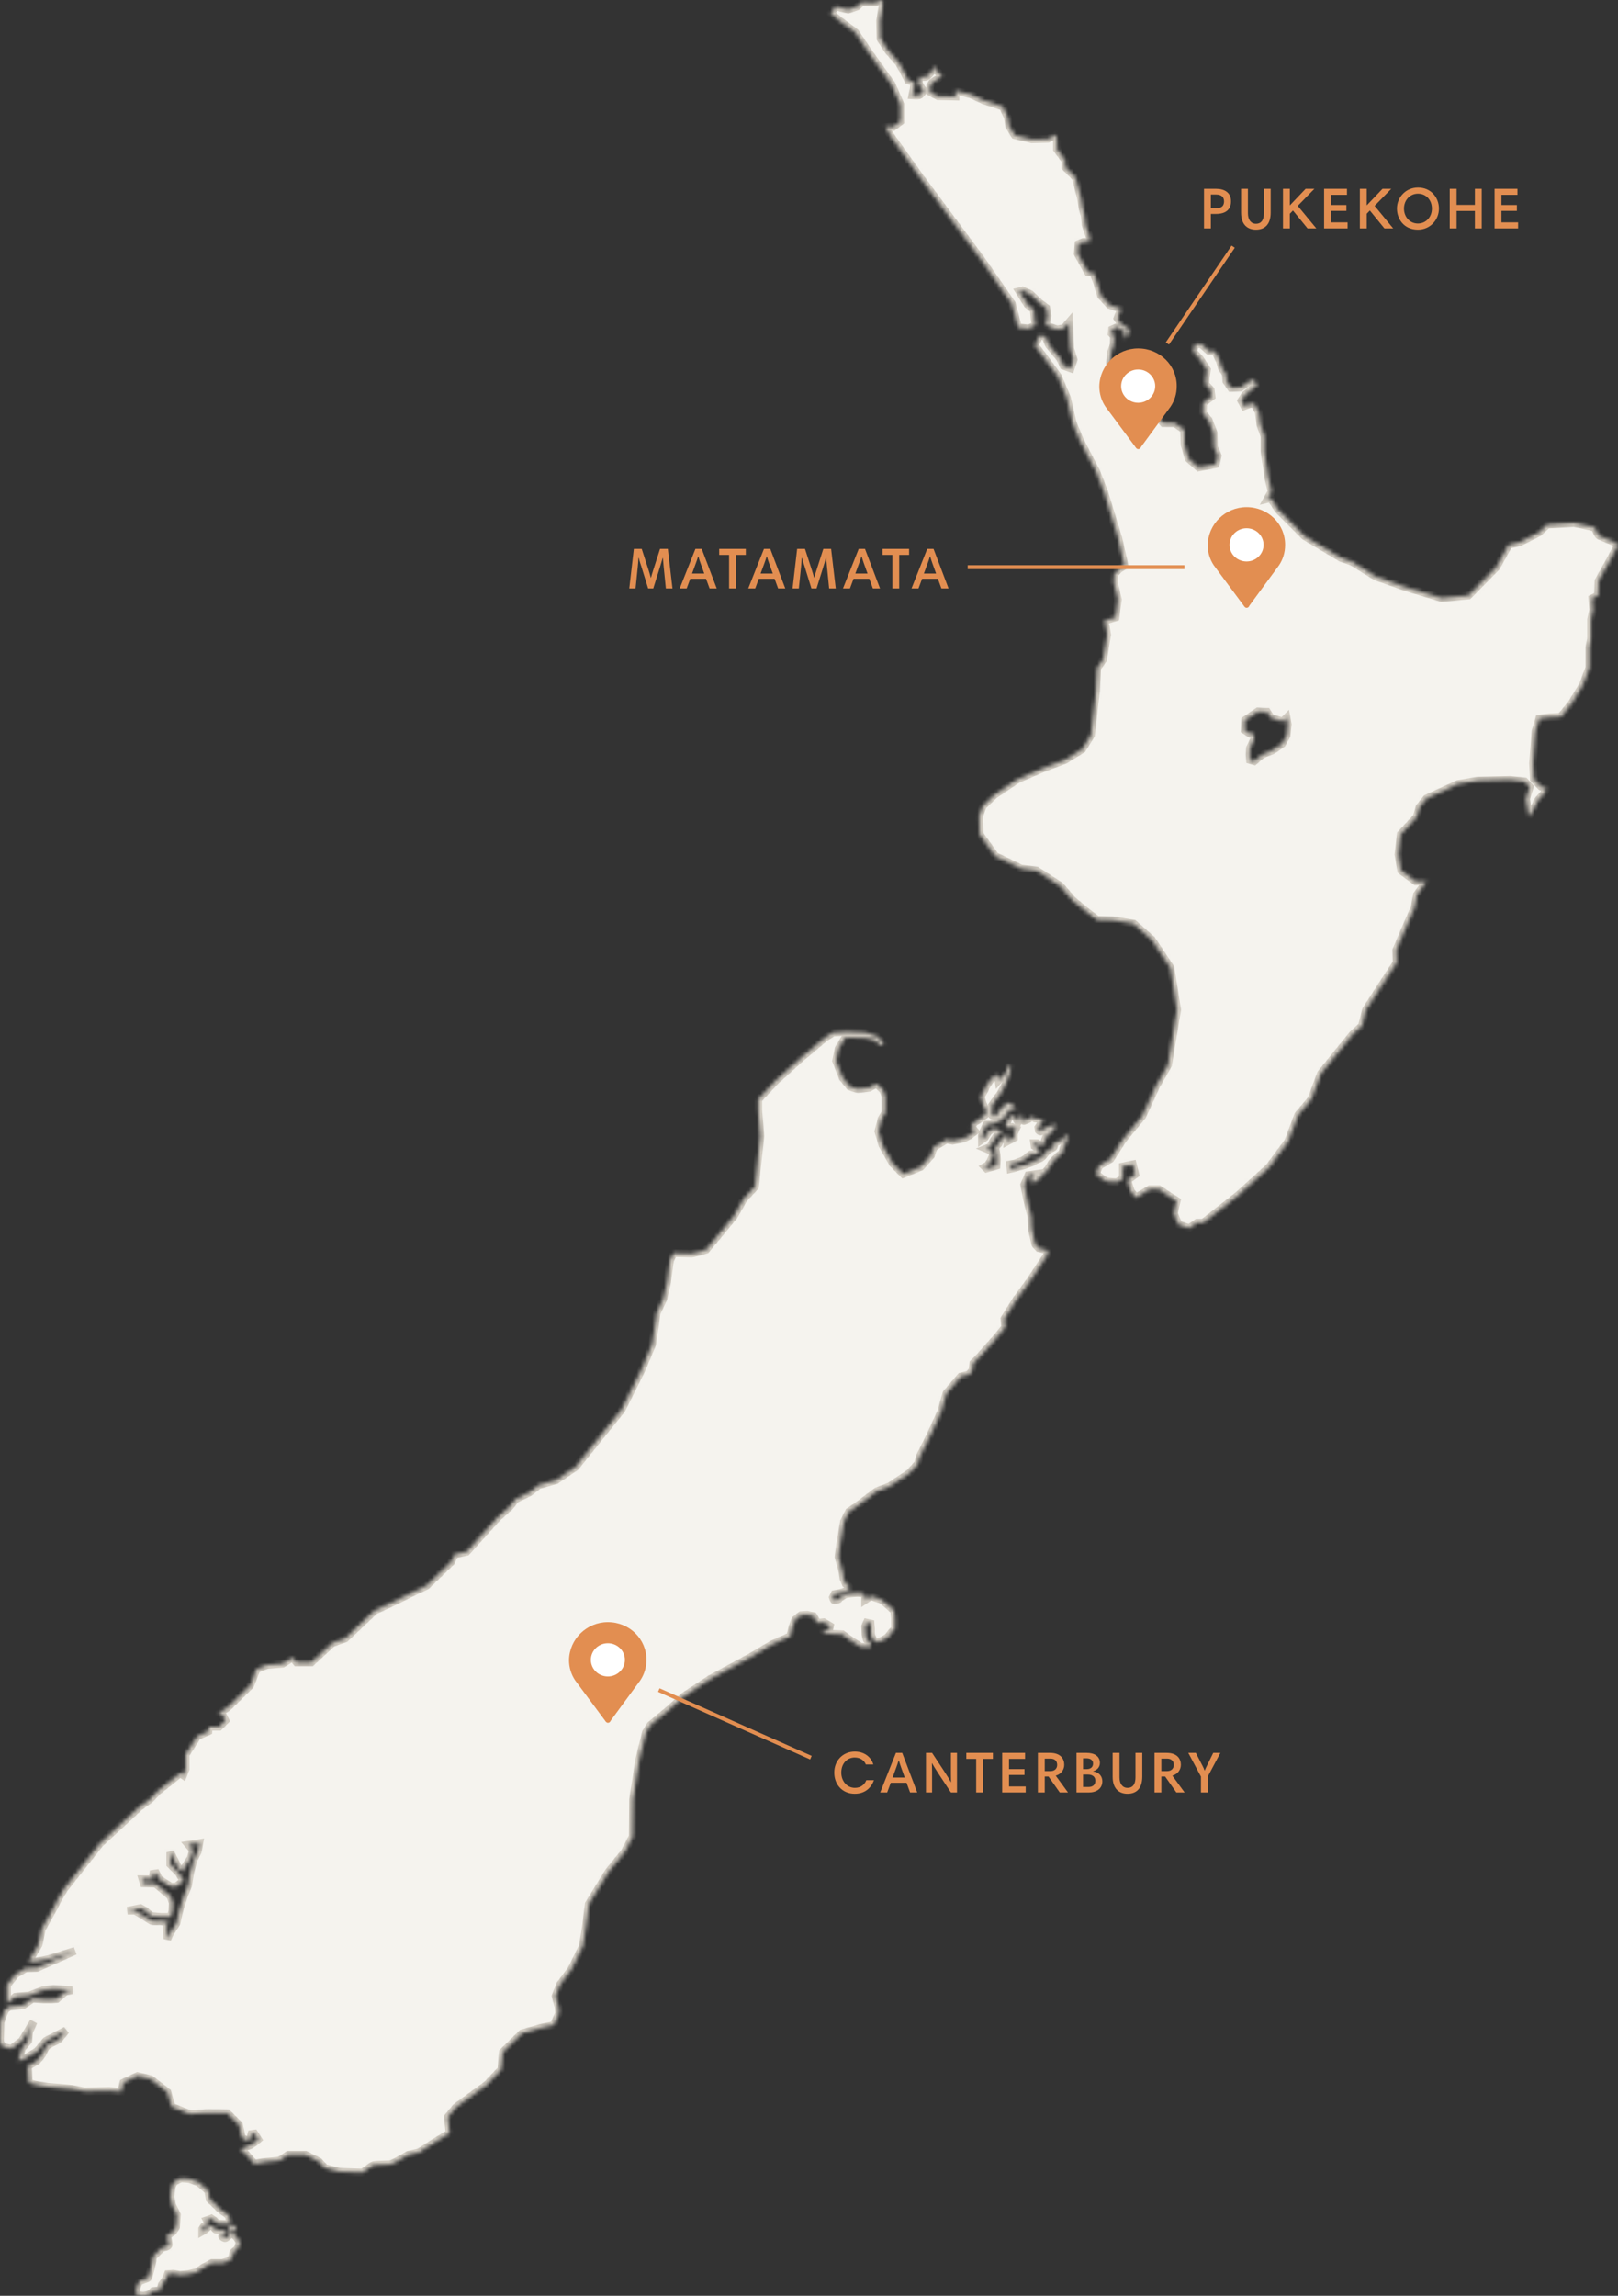 <svg width="418" height="593" viewBox="0 0 418 593" fill="none" xmlns="http://www.w3.org/2000/svg">
<rect x="0" y="0" width="418" height="593" fill="#333333" stroke="none"/>
<rect width="418" height="593" fill="black" fill-opacity="0"/>
<rect width="418" height="593" fill="black" fill-opacity="0"/>
<rect width="418" height="593" fill="black" fill-opacity="0"/>
<rect width="418" height="593" fill="black" fill-opacity="0"/>
<mask id="path-1-inside-1" fill="white">
<path fill-rule="evenodd" clip-rule="evenodd" d="M274.777 294.024C274.67 294.452 273.707 294.666 273.493 294.773C273.279 294.88 272.423 295.094 272.423 295.094C272.423 295.094 272.315 296.057 272.208 296.271C272.101 296.485 270.603 297.128 270.603 297.128C270.603 297.128 269.425 298.733 269.104 298.947C268.89 299.161 267.606 299.589 267.177 299.911C266.749 300.232 264.823 300.874 264.608 300.981C264.394 301.088 263.324 301.195 263.003 301.409C262.575 301.623 261.076 301.944 261.076 301.944L260.969 300.767L262.146 300.553L264.394 299.696L266.321 298.198L267.82 298.091L268.569 297.556L268.141 296.592L267.285 296.057L267.177 295.308H267.927L269.104 296.057L269.746 295.201L270.282 293.595L271.352 292.739L272.315 291.669L272.53 291.027L272.101 290.063L271.459 291.027L269.961 291.241C269.961 291.241 269.211 291.99 268.997 292.204C268.783 292.418 268.355 291.99 268.355 291.99L268.248 291.241L268.783 290.491L269.532 289.314L268.89 289.1L267.392 288.886L266.535 288.458L265.786 288.993C265.786 288.993 264.93 289.421 264.608 289.528C264.287 289.742 264.18 288.672 264.18 288.672L263.966 287.387L263.752 288.137L263.003 289.742L262.575 288.993L261.825 288.03L260.541 288.886L260.22 289.742L259.685 291.027L260.22 291.241L261.504 291.134L262.468 291.562L261.932 292.739V293.917L260.327 294.773L260.434 293.381L259.47 293.488C259.47 293.488 258.614 294.452 258.4 294.666C258.186 294.88 257.972 295.415 257.972 295.415L257.115 296.378L257.223 297.128L257.437 298.198L257.544 299.482L257.437 301.088L256.045 301.516L254.868 301.837L254.439 301.409L255.189 300.981L255.831 300.018L256.58 298.305L256.045 297.235L254.761 296.699L255.831 296.271L256.473 294.987L257.437 293.488L258.721 292.632L258.186 291.883L256.794 291.455L255.403 292.204L254.439 293.81L253.69 294.345V293.274C253.69 293.274 254.011 292.418 254.118 292.097C254.225 291.883 254.868 290.491 254.868 290.491H256.045L257.115 289.956L258.079 289.742L259.577 288.458L260.755 286.745L262.468 286.317L261.932 285.782L260.969 284.926H260.22L258.935 285.996L258.4 286.638L257.33 288.244C257.33 288.244 256.58 288.244 256.366 288.137C256.152 288.03 256.259 287.28 256.259 287.28V285.568L257.008 284.498L258.507 282.464C258.507 282.464 260.113 279.574 260.113 279.253C260.113 278.932 260.862 277.326 260.862 277.326L261.183 275.507L260.434 275.293L259.899 277.112L258.935 277.968L257.972 279.039L257.865 278.29L257.33 277.433L255.617 279.253C255.617 279.253 254.546 280.858 254.546 281.072C254.546 281.287 253.369 283.213 253.369 283.213L253.904 285.14L254.439 286.317L254.868 286.745L254.546 287.923L252.834 289.207L251.656 289.956L250.8 291.134L251.335 291.562L251.87 292.204L250.479 293.274L249.087 294.024L246.09 294.666L244.484 294.345L241.166 296.378L240.524 298.412L237.848 301.409L233.352 303.229L230.676 300.553L228 295.843L226.93 292.204L227.786 288.993L228.749 287.387C228.749 287.387 228.749 283.748 228.749 283.32C228.749 282.892 228.107 281.501 228.107 281.501L226.394 279.895L224.575 280.965C224.575 280.965 222.22 281.286 221.685 281.286C221.149 281.286 219.544 280.644 219.544 280.644L217.724 278.397L216.011 274.008L216.654 270.904L218.366 268.014H220.721L223.825 268.121L226.18 268.763L227.251 269.941L228.321 269.834L227.893 268.978L226.608 267.693L223.611 266.73L218.687 266.516L215.155 266.73L213.014 268.121L207.02 273.152L200.383 279.146L195.887 283.962V286.745L196.423 293.488L195.031 306.547L192.141 309.651L189.572 314.146L182.4 322.816C182.4 322.816 179.189 323.779 178.654 323.779C178.118 323.779 174.051 323.672 174.051 323.672L173.087 325.492L172.338 331.057L171.375 335.446L169.662 339.085L168.484 347.22L165.701 353.856L160.563 364.131L155.639 370.232L148.682 378.902L143.651 382.327L139.155 383.611L136.693 385.538L133.161 387.251L131.769 389.07L128.451 392.067L120.53 400.844L117.425 401.486L116.569 403.413L110.146 409.621L106.721 411.226L102.225 413.474L96.766 416.043L89.166 423.214L85.848 424.392L80.389 429.422H76.642L75.572 428.138L73.003 429.743L68.935 430.064L66.259 431.135L64.653 435.309L58.873 440.982L56.411 442.587L57.482 442.909L58.231 444.407L56.625 446.013H53.949L53.842 447.19L50.952 448.474L47.955 453.184V456.93L47.313 458.536L46.563 458L44.851 459.392L40.676 462.71L38.749 464.744L35.966 466.777L25.797 476.196L16.591 487.863L15.093 490.325L13.915 492.68L11.882 496.319L10.811 498.245L9.955 502.313L7.386 506.701H9.206L12.524 506.059L19.375 503.918L14.344 506.166L9.527 508.307L6.637 508.414L4.068 509.912L1.82 512.695V517.512L3.961 515.799L7.493 515.478L11.132 514.086L13.809 513.765L18.625 514.086L16.913 514.408L14.665 516.334L13.273 516.441H11.239L8.456 516.227L5.994 517.94L2.462 518.261L1.285 519.117L0.107 522.328C0.107 522.328 0 526.502 0 527.145C0 527.787 0.749 528.75 0.749 528.75L2.997 529.178L5.673 527.145L8.67 522.221L7.493 524.897L7.279 527.145L5.673 529.071L4.71 532.389L6.637 531.64L9.634 529.82L11.882 527.145L17.02 524.469L15.093 526.824L12.203 528.322C12.203 528.322 11.454 529.285 11.132 530.142C10.811 530.998 9.42 532.389 9.42 532.389L7.172 533.674C7.172 533.674 7.386 536.992 7.386 537.741C7.386 538.383 12.31 539.025 12.31 539.025C12.31 539.025 17.876 539.454 18.411 539.561C18.947 539.668 21.409 540.203 21.944 540.203C22.479 540.203 28.152 540.096 28.152 540.096L31.363 540.31L31.899 537.955L35.538 536.243L38.963 537.099L43.245 540.417L44.316 544.163L49.025 546.09C49.025 546.09 52.237 545.983 52.665 545.876C53.093 545.769 58.766 545.876 58.766 545.876L61.763 548.873L62.406 552.084L63.797 552.94L64.653 552.512L64.975 551.227L65.724 551.12L66.687 552.619C66.687 552.619 65.082 554.01 64.332 554.224C63.583 554.438 62.084 555.188 62.084 555.188L63.583 556.472L65.724 558.934C65.724 558.934 68.186 558.399 68.721 558.399C69.256 558.399 72.254 558.078 72.254 558.078L74.501 556.579H78.89L82.316 558.292L83.921 560.004L87.668 560.967C87.668 560.967 92.913 561.182 93.448 561.182C93.983 561.182 96.017 559.362 96.552 559.255C97.087 559.148 100.299 559.041 100.834 559.041C101.369 559.041 105.544 556.579 105.544 556.579L108.327 555.937L111.966 553.582L116.141 551.013L115.713 546.839L117.854 544.27L125.775 538.49L129.521 534.53L129.949 530.035L134.873 525.218L139.69 523.827L143.115 523.077L144.4 520.08L144.293 518.368L143.544 515.585L144.721 512.588L147.611 508.735L150.608 502.634L151.465 497.068L152.107 491.823L157.245 483.475L161.42 478.337L163.454 474.377L163.561 464.851L165.166 454.468L166.023 450.936L166.879 447.511L168.056 445.584L172.98 441.517L176.62 438.199L183.47 433.704L193.746 428.138L199.527 424.713L204.13 422.679L204.772 420.217L205.414 418.398L206.913 417.22C206.913 417.22 208.197 417.113 208.518 417.113C208.946 417.22 210.124 417.434 210.124 417.434C210.124 417.434 210.98 418.719 210.98 419.04C211.087 419.254 212.8 419.04 212.8 419.04L214.406 420.003L214.192 420.966L212.265 421.073L213.442 421.823L215.155 422.037L217.617 422.144L219.651 423.642L222.327 425.355L224.789 425.462L225.003 424.713C225.003 424.713 224.254 423.749 224.039 423.642C223.825 423.535 223.611 422.144 223.611 422.144L223.504 420.11L223.932 419.147L224.896 419.361L225.003 420.645C225.003 420.645 225.003 421.93 225.003 422.251C225.003 422.465 225.752 423.856 225.752 423.856L226.823 424.177L228 423.749L229.499 422.786L230.248 421.716L231.211 420.752V417.969L230.997 416.043L229.606 414.758C229.606 414.758 227.679 413.046 227.358 413.046C227.037 413.046 225.003 412.297 225.003 412.297L224.468 412.618L223.504 413.26V412.083L222.755 411.547C222.755 411.547 221.899 411.44 221.577 411.44C221.256 411.44 220.079 411.547 220.079 411.547L218.473 411.762C218.473 411.762 216.761 412.725 216.761 412.939C216.761 413.153 215.797 413.367 215.583 413.367C215.369 413.367 215.155 412.618 215.155 412.618L215.583 411.762L216.761 411.547C216.761 411.547 218.58 411.119 218.794 410.798C219.008 410.584 219.651 410.156 219.651 410.156L219.223 409.621L218.473 409.086L217.938 407.801L217.724 406.196L216.654 402.128L217.082 398.81L218.045 393.03L219.33 390.462L221.685 388.856L226.501 385.217L229.82 383.933L234.958 380.507L237.099 378.153L237.634 376.226L240.31 370.874L243.2 364.559L244.056 361.455L244.484 359.957L248.231 355.568L250.372 355.033L251.228 353.963L251.442 352.143L253.048 350.538L257.223 345.828L258.721 344.009L259.685 342.831L259.47 340.691L262.468 335.874L266.214 330.736L269.961 325.064L270.71 323.779L270.496 322.923L268.355 322.388C268.355 322.388 267.392 321.424 267.392 321.21C267.392 320.996 266.535 317.143 266.535 317.143L266.428 314.146L265.358 309.865L264.608 306.011L265.144 304.834L265.679 303.55L267.177 303.336L266.535 304.192L266.321 305.369L267.82 305.155L268.89 303.978L270.817 301.944C270.817 301.944 271.673 300.446 271.994 300.018C272.423 299.589 273.172 298.84 273.172 298.84L274.456 297.77L274.884 296.271L275.634 294.666L275.741 293.274H275.099C275.099 293.274 274.885 293.703 274.777 294.024ZM51.059 478.337L50.096 480.156L49.132 483.582L48.597 487.007L47.42 489.897L46.242 493.75L45.6 496.747L43.994 499.209L43.245 500.814L43.031 497.496L43.566 496.533L41.318 496.212C41.318 496.212 39.927 496.319 39.392 496.212C38.856 496.105 37.465 495.034 37.465 495.034L34.896 493.536H32.969L36.287 492.894L37.465 493.536L39.07 494.927L41.639 495.141H44.101L44.53 493.643L44.637 491.502L43.994 489.683L42.282 488.291L40.248 486.579L37.144 486.472L36.822 485.401H39.392L39.606 484.01L40.355 483.903L41.104 485.401L44.101 487.328H45.493L47.42 485.829L46.135 483.689L43.994 481.548V478.444L46.135 482.618L47.313 483.368L47.634 482.511L49.239 480.049L49.882 477.909L48.704 476.517L51.487 476.089L51.059 478.337ZM417.251 140.108C417.251 140.108 413.718 138.61 413.183 138.396C412.755 138.181 412.006 136.255 412.006 136.255L406.654 135.077L399.696 135.506L397.555 137.539L392.738 140.001L389.741 140.75L386.53 146.53L379.358 153.808L372.4 154.451L362.873 151.561L355.38 148.885L349.386 145.139L346.389 144.068L337.076 138.503L330.225 131.652L328.299 128.655L327.442 128.869L328.513 126.943L327.656 123.304L326.693 116.561V112.707L325.623 109.71L325.194 106.392L324.017 104.252L322.839 104.359L321.448 104.894L320.699 103.502L321.662 102.004L324.017 100.077L324.873 99.221L323.482 98.043L320.484 100.077L318.023 100.184L316.845 98.472L316.738 96.652L315.668 95.047L315.132 93.227L313.955 90.765H312.456L310.315 88.839L308.71 88.946L308.282 90.872L309.994 92.692L311.814 95.475L311.493 97.615L311.386 99.221L312.777 100.719L312.992 102.432L310.851 104.037L310.744 106.713L312.242 108.533L313.527 111.851L313.634 115.49L314.597 117.738L314.062 119.879L309.673 120.735L307.104 118.487L306.034 114.848L305.927 110.995L303.465 109.282H300.575L298.862 107.356L297.042 106.285L295.865 107.356L294.366 106.606L291.904 104.894L290.192 103.181L292.761 102.753L294.58 102.111L296.828 102.539V100.291L295.008 98.9L288.479 97.08L286.766 93.869L287.087 90.872L287.73 89.053L287.837 86.805L287.194 86.163L287.301 85.092L288.693 84.45L290.513 85.628V87.447L291.69 86.056L291.583 84.878L289.656 83.701L288.693 82.203L289.656 79.741L286.659 78.777L284.411 76.316L283.555 73.319L282.484 70.429L281.093 70.322L278.417 65.505L278.631 63.043L279.915 62.508L281.414 62.401L281.521 61.224L280.451 58.013L280.237 55.765L279.701 53.838L279.273 51.163L277.882 45.811L275.206 43.135V41.422L273.065 38.532V36.499L272.851 34.786L270.71 35.856L266.535 35.964L262.146 34.893L260.755 32.645L260.327 30.184L259.042 27.508L254.118 25.902L250.693 24.297L246.839 23.441V24.939L242.344 24.832L240.31 23.762V22.263L240.845 21.3L242.237 20.444L243.414 19.587L242.665 18.838L241.808 18.196L241.38 16.911L240.952 17.982C240.952 17.982 239.882 19.587 239.346 19.801C238.811 20.015 237.848 19.801 237.848 19.801L237.206 21.086C237.206 21.086 237.955 22.905 238.383 23.119C238.811 23.334 237.848 24.511 237.42 24.618C236.992 24.725 235.707 24.618 235.707 24.618L236.028 23.119L236.242 21.193L234.637 20.765L233.352 18.196L232.175 16.162L229.392 12.951L227.465 9.954L227.358 5.352L227.893 2.462L228.107 0.749L227.786 0L226.073 0.642H224.468L222.648 0.535L221.363 1.713L219.115 2.462L215.904 1.713L214.62 3.425C214.62 3.425 216.332 4.924 216.761 5.245C217.189 5.566 220.935 8.349 220.935 8.349L224.468 13.593L230.355 21.835L232.603 26.973V31.361L230.783 32.752L230.034 32.645L228.749 32.752L230.141 35.214L237.634 45.704L253.369 66.897L261.397 78.456L263.003 84.557L265.786 84.878L267.499 84.022L267.285 82.416L267.07 79.955L265.465 78.67L263.324 75.245L264.18 75.031L266.214 75.995L268.569 78.242L270.282 79.527L270.603 81.56L270.175 83.915L271.245 84.45L273.065 85.092L274.884 84.771L276.169 83.273L276.276 85.949L276.49 90.016L277.346 92.906L276.597 95.154L274.777 94.511L273.814 92.478L271.031 89.16L270.068 86.912L268.462 86.698L267.392 89.267L269.746 92.371L273.279 97.187L275.634 102.753L277.132 109.282L278.952 113.671L283.234 121.912L285.268 127.157L288.907 139.038L290.513 146.102L289.121 146.958L287.837 148.35L287.73 150.383L288.8 154.879L288.158 159.481L285.268 160.338L285.696 161.943L286.017 163.977L284.947 170.399L283.448 172.54L283.127 178.533L281.842 189.879L279.594 193.518L275.099 196.301L269.425 198.442L262.789 201.332L256.901 205.292L253.904 208.182L252.941 210.751L253.048 215.46L257.115 221.133L263.752 224.344L267.82 224.879L273.921 228.84L277.132 232.586L281.2 235.904L283.448 237.616L287.516 237.723L292.868 238.58L297.577 242.754L302.394 250.032L304.107 260.843L301.752 275.079L298.648 280.537L295.116 288.244L290.085 294.345L286.873 299.375L283.983 301.088L283.127 303.229C283.127 303.229 285.375 305.048 285.803 305.155C286.231 305.262 288.479 305.369 288.479 305.369L290.085 304.513V301.302L292.654 300.767L293.296 303.336L291.262 304.834L292.118 307.724L293.51 309.33L297.042 307.189H299.397L302.287 309.115L304 310.186L303.251 313.397L304.428 316.287L307.211 317.25L309.245 315.859H310.851L319.842 308.794L327.87 301.516L332.794 294.88L335.363 288.03L338.789 283.962L341.251 277.326L349.493 267.158L351.848 265.017L352.918 260.843L356.986 254.528L360.839 248.641L360.732 245.43L363.408 239.115L365.442 234.512L366.085 231.087L368.546 227.662H365.763L362.017 224.879L361.268 220.705L361.91 215.46L365.977 211.072L366.727 208.503L368.546 206.255L376.682 202.509L381.82 201.653L390.062 201.439L393.915 201.867L395.2 203.258L394.237 206.362L394.986 210.965C394.986 210.965 397.02 207.861 397.02 207.326C397.02 206.898 398.839 205.078 398.839 205.078L399.589 203.687L398.09 203.151L396.27 201.225L396.056 197.157L396.699 188.916L397.662 185.598L400.445 185.277L403.228 185.17L406.011 181.744L408.901 177.035L410.614 172.432V167.188L411.042 165.047V160.016L411.577 157.555L411.363 154.558L412.862 153.808L412.969 150.062L415.966 144.711L418 140.857L417.251 140.108ZM332.366 189.986L331.189 192.127C331.189 192.127 328.727 193.946 328.192 194.053C327.549 194.16 325.73 195.124 325.73 195.124L324.017 196.622L322.947 196.301L322.839 194.91L322.947 193.197L324.017 190.949V189.558H323.053L321.555 188.595L321.662 186.026L324.98 183.778L326.372 183.885H327.335L328.299 185.384L330.225 186.026L331.403 186.347L332.366 185.384L332.687 187.096L332.366 189.986ZM60.8 577.558L60.265 576.916C60.265 576.916 60.265 576.38 60.265 576.166C60.265 575.952 60.907 575.631 60.907 575.631L61.014 574.989L60.051 574.882H58.766L58.98 575.31L59.516 575.952V576.809L59.194 577.344C59.194 577.344 58.445 578.093 58.231 578.093C58.017 578.2 57.482 577.879 57.375 577.665C57.268 577.451 57.803 577.237 57.803 577.237L58.659 576.38L57.482 576.059C57.482 576.059 56.197 575.952 55.876 575.952C55.555 575.952 55.02 574.989 55.02 574.989H53.949L52.986 575.952L52.237 576.38V575.738L52.665 575.096L53.521 574.668L53.735 574.133L53.414 573.491L54.056 573.276L54.592 573.062L55.234 573.491L56.09 574.347C56.09 574.347 57.91 574.454 58.124 574.454C58.338 574.454 59.516 574.24 59.516 574.24L59.301 573.383C59.301 573.383 59.194 572.741 59.194 572.527C59.194 572.313 58.445 571.778 58.445 571.778L56.947 570.708L55.662 569.423L54.163 568.032L53.842 565.891L51.38 563.75C51.38 563.75 49.453 563.001 49.132 562.894C48.811 562.787 46.778 562.68 46.778 562.68C46.778 562.68 45.279 563.322 45.065 563.536C44.851 563.75 44.316 564.821 44.316 564.821L43.994 567.39L44.422 569.53L45.707 572.099L45.493 575.203L44.744 576.38L43.138 577.558C43.138 577.558 43.138 577.879 43.245 578.093C43.352 578.307 43.566 579.484 43.566 579.806C43.566 580.127 42.817 580.448 42.603 580.448C42.389 580.448 41.639 580.769 41.639 580.769C41.639 580.769 40.248 582.267 39.82 582.588C39.392 583.017 39.392 583.98 39.392 583.98C39.392 583.98 38.535 588.047 38.214 588.368C37.893 588.689 36.394 589.01 36.073 589.225C35.752 589.439 35.217 591.044 35.217 591.044C35.217 591.044 35.003 592.757 35.324 592.757C35.645 592.757 36.18 592.971 36.608 592.971C37.037 593.078 38 592.864 38.321 592.757C38.749 592.65 39.606 591.793 39.606 591.793C39.606 591.793 40.89 591.686 41.211 591.579C41.532 591.472 41.853 590.081 41.853 590.081L42.817 588.796L43.352 587.405C43.352 587.405 44.53 587.298 44.744 587.298C44.958 587.298 46.349 587.619 46.563 587.619C46.778 587.619 48.704 587.405 48.704 587.405C48.704 587.405 50.417 586.977 50.631 586.977C50.845 586.977 52.665 585.585 52.986 585.478C53.307 585.371 54.806 584.515 54.806 584.515H57.482L59.194 583.98C59.194 583.98 60.051 583.231 60.051 583.017C60.051 582.803 60.265 581.839 60.265 581.839L61.442 580.769L61.977 579.163C62.084 579.27 61.014 577.665 60.8 577.558Z"/>
</mask>
<path fill-rule="evenodd" clip-rule="evenodd" d="M274.777 294.024C274.67 294.452 273.707 294.666 273.493 294.773C273.279 294.88 272.423 295.094 272.423 295.094C272.423 295.094 272.315 296.057 272.208 296.271C272.101 296.485 270.603 297.128 270.603 297.128C270.603 297.128 269.425 298.733 269.104 298.947C268.89 299.161 267.606 299.589 267.177 299.911C266.749 300.232 264.823 300.874 264.608 300.981C264.394 301.088 263.324 301.195 263.003 301.409C262.575 301.623 261.076 301.944 261.076 301.944L260.969 300.767L262.146 300.553L264.394 299.696L266.321 298.198L267.82 298.091L268.569 297.556L268.141 296.592L267.285 296.057L267.177 295.308H267.927L269.104 296.057L269.746 295.201L270.282 293.595L271.352 292.739L272.315 291.669L272.53 291.027L272.101 290.063L271.459 291.027L269.961 291.241C269.961 291.241 269.211 291.99 268.997 292.204C268.783 292.418 268.355 291.99 268.355 291.99L268.248 291.241L268.783 290.491L269.532 289.314L268.89 289.1L267.392 288.886L266.535 288.458L265.786 288.993C265.786 288.993 264.93 289.421 264.608 289.528C264.287 289.742 264.18 288.672 264.18 288.672L263.966 287.387L263.752 288.137L263.003 289.742L262.575 288.993L261.825 288.03L260.541 288.886L260.22 289.742L259.685 291.027L260.22 291.241L261.504 291.134L262.468 291.562L261.932 292.739V293.917L260.327 294.773L260.434 293.381L259.47 293.488C259.47 293.488 258.614 294.452 258.4 294.666C258.186 294.88 257.972 295.415 257.972 295.415L257.115 296.378L257.223 297.128L257.437 298.198L257.544 299.482L257.437 301.088L256.045 301.516L254.868 301.837L254.439 301.409L255.189 300.981L255.831 300.018L256.58 298.305L256.045 297.235L254.761 296.699L255.831 296.271L256.473 294.987L257.437 293.488L258.721 292.632L258.186 291.883L256.794 291.455L255.403 292.204L254.439 293.81L253.69 294.345V293.274C253.69 293.274 254.011 292.418 254.118 292.097C254.225 291.883 254.868 290.491 254.868 290.491H256.045L257.115 289.956L258.079 289.742L259.577 288.458L260.755 286.745L262.468 286.317L261.932 285.782L260.969 284.926H260.22L258.935 285.996L258.4 286.638L257.33 288.244C257.33 288.244 256.58 288.244 256.366 288.137C256.152 288.03 256.259 287.28 256.259 287.28V285.568L257.008 284.498L258.507 282.464C258.507 282.464 260.113 279.574 260.113 279.253C260.113 278.932 260.862 277.326 260.862 277.326L261.183 275.507L260.434 275.293L259.899 277.112L258.935 277.968L257.972 279.039L257.865 278.29L257.33 277.433L255.617 279.253C255.617 279.253 254.546 280.858 254.546 281.072C254.546 281.287 253.369 283.213 253.369 283.213L253.904 285.14L254.439 286.317L254.868 286.745L254.546 287.923L252.834 289.207L251.656 289.956L250.8 291.134L251.335 291.562L251.87 292.204L250.479 293.274L249.087 294.024L246.09 294.666L244.484 294.345L241.166 296.378L240.524 298.412L237.848 301.409L233.352 303.229L230.676 300.553L228 295.843L226.93 292.204L227.786 288.993L228.749 287.387C228.749 287.387 228.749 283.748 228.749 283.32C228.749 282.892 228.107 281.501 228.107 281.501L226.394 279.895L224.575 280.965C224.575 280.965 222.22 281.286 221.685 281.286C221.149 281.286 219.544 280.644 219.544 280.644L217.724 278.397L216.011 274.008L216.654 270.904L218.366 268.014H220.721L223.825 268.121L226.18 268.763L227.251 269.941L228.321 269.834L227.893 268.978L226.608 267.693L223.611 266.73L218.687 266.516L215.155 266.73L213.014 268.121L207.02 273.152L200.383 279.146L195.887 283.962V286.745L196.423 293.488L195.031 306.547L192.141 309.651L189.572 314.146L182.4 322.816C182.4 322.816 179.189 323.779 178.654 323.779C178.118 323.779 174.051 323.672 174.051 323.672L173.087 325.492L172.338 331.057L171.375 335.446L169.662 339.085L168.484 347.22L165.701 353.856L160.563 364.131L155.639 370.232L148.682 378.902L143.651 382.327L139.155 383.611L136.693 385.538L133.161 387.251L131.769 389.07L128.451 392.067L120.53 400.844L117.425 401.486L116.569 403.413L110.146 409.621L106.721 411.226L102.225 413.474L96.766 416.043L89.166 423.214L85.848 424.392L80.389 429.422H76.642L75.572 428.138L73.003 429.743L68.935 430.064L66.259 431.135L64.653 435.309L58.873 440.982L56.411 442.587L57.482 442.909L58.231 444.407L56.625 446.013H53.949L53.842 447.19L50.952 448.474L47.955 453.184V456.93L47.313 458.536L46.563 458L44.851 459.392L40.676 462.71L38.749 464.744L35.966 466.777L25.797 476.196L16.591 487.863L15.093 490.325L13.915 492.68L11.882 496.319L10.811 498.245L9.955 502.313L7.386 506.701H9.206L12.524 506.059L19.375 503.918L14.344 506.166L9.527 508.307L6.637 508.414L4.068 509.912L1.82 512.695V517.512L3.961 515.799L7.493 515.478L11.132 514.086L13.809 513.765L18.625 514.086L16.913 514.408L14.665 516.334L13.273 516.441H11.239L8.456 516.227L5.994 517.94L2.462 518.261L1.285 519.117L0.107 522.328C0.107 522.328 0 526.502 0 527.145C0 527.787 0.749 528.75 0.749 528.75L2.997 529.178L5.673 527.145L8.67 522.221L7.493 524.897L7.279 527.145L5.673 529.071L4.71 532.389L6.637 531.64L9.634 529.82L11.882 527.145L17.02 524.469L15.093 526.824L12.203 528.322C12.203 528.322 11.454 529.285 11.132 530.142C10.811 530.998 9.42 532.389 9.42 532.389L7.172 533.674C7.172 533.674 7.386 536.992 7.386 537.741C7.386 538.383 12.31 539.025 12.31 539.025C12.31 539.025 17.876 539.454 18.411 539.561C18.947 539.668 21.409 540.203 21.944 540.203C22.479 540.203 28.152 540.096 28.152 540.096L31.363 540.31L31.899 537.955L35.538 536.243L38.963 537.099L43.245 540.417L44.316 544.163L49.025 546.09C49.025 546.09 52.237 545.983 52.665 545.876C53.093 545.769 58.766 545.876 58.766 545.876L61.763 548.873L62.406 552.084L63.797 552.94L64.653 552.512L64.975 551.227L65.724 551.12L66.687 552.619C66.687 552.619 65.082 554.01 64.332 554.224C63.583 554.438 62.084 555.188 62.084 555.188L63.583 556.472L65.724 558.934C65.724 558.934 68.186 558.399 68.721 558.399C69.256 558.399 72.254 558.078 72.254 558.078L74.501 556.579H78.89L82.316 558.292L83.921 560.004L87.668 560.967C87.668 560.967 92.913 561.182 93.448 561.182C93.983 561.182 96.017 559.362 96.552 559.255C97.087 559.148 100.299 559.041 100.834 559.041C101.369 559.041 105.544 556.579 105.544 556.579L108.327 555.937L111.966 553.582L116.141 551.013L115.713 546.839L117.854 544.27L125.775 538.49L129.521 534.53L129.949 530.035L134.873 525.218L139.69 523.827L143.115 523.077L144.4 520.08L144.293 518.368L143.544 515.585L144.721 512.588L147.611 508.735L150.608 502.634L151.465 497.068L152.107 491.823L157.245 483.475L161.42 478.337L163.454 474.377L163.561 464.851L165.166 454.468L166.023 450.936L166.879 447.511L168.056 445.584L172.98 441.517L176.62 438.199L183.47 433.704L193.746 428.138L199.527 424.713L204.13 422.679L204.772 420.217L205.414 418.398L206.913 417.22C206.913 417.22 208.197 417.113 208.518 417.113C208.946 417.22 210.124 417.434 210.124 417.434C210.124 417.434 210.98 418.719 210.98 419.04C211.087 419.254 212.8 419.04 212.8 419.04L214.406 420.003L214.192 420.966L212.265 421.073L213.442 421.823L215.155 422.037L217.617 422.144L219.651 423.642L222.327 425.355L224.789 425.462L225.003 424.713C225.003 424.713 224.254 423.749 224.039 423.642C223.825 423.535 223.611 422.144 223.611 422.144L223.504 420.11L223.932 419.147L224.896 419.361L225.003 420.645C225.003 420.645 225.003 421.93 225.003 422.251C225.003 422.465 225.752 423.856 225.752 423.856L226.823 424.177L228 423.749L229.499 422.786L230.248 421.716L231.211 420.752V417.969L230.997 416.043L229.606 414.758C229.606 414.758 227.679 413.046 227.358 413.046C227.037 413.046 225.003 412.297 225.003 412.297L224.468 412.618L223.504 413.26V412.083L222.755 411.547C222.755 411.547 221.899 411.44 221.577 411.44C221.256 411.44 220.079 411.547 220.079 411.547L218.473 411.762C218.473 411.762 216.761 412.725 216.761 412.939C216.761 413.153 215.797 413.367 215.583 413.367C215.369 413.367 215.155 412.618 215.155 412.618L215.583 411.762L216.761 411.547C216.761 411.547 218.58 411.119 218.794 410.798C219.008 410.584 219.651 410.156 219.651 410.156L219.223 409.621L218.473 409.086L217.938 407.801L217.724 406.196L216.654 402.128L217.082 398.81L218.045 393.03L219.33 390.462L221.685 388.856L226.501 385.217L229.82 383.933L234.958 380.507L237.099 378.153L237.634 376.226L240.31 370.874L243.2 364.559L244.056 361.455L244.484 359.957L248.231 355.568L250.372 355.033L251.228 353.963L251.442 352.143L253.048 350.538L257.223 345.828L258.721 344.009L259.685 342.831L259.47 340.691L262.468 335.874L266.214 330.736L269.961 325.064L270.71 323.779L270.496 322.923L268.355 322.388C268.355 322.388 267.392 321.424 267.392 321.21C267.392 320.996 266.535 317.143 266.535 317.143L266.428 314.146L265.358 309.865L264.608 306.011L265.144 304.834L265.679 303.55L267.177 303.336L266.535 304.192L266.321 305.369L267.82 305.155L268.89 303.978L270.817 301.944C270.817 301.944 271.673 300.446 271.994 300.018C272.423 299.589 273.172 298.84 273.172 298.84L274.456 297.77L274.884 296.271L275.634 294.666L275.741 293.274H275.099C275.099 293.274 274.885 293.703 274.777 294.024ZM51.059 478.337L50.096 480.156L49.132 483.582L48.597 487.007L47.42 489.897L46.242 493.75L45.6 496.747L43.994 499.209L43.245 500.814L43.031 497.496L43.566 496.533L41.318 496.212C41.318 496.212 39.927 496.319 39.392 496.212C38.856 496.105 37.465 495.034 37.465 495.034L34.896 493.536H32.969L36.287 492.894L37.465 493.536L39.07 494.927L41.639 495.141H44.101L44.53 493.643L44.637 491.502L43.994 489.683L42.282 488.291L40.248 486.579L37.144 486.472L36.822 485.401H39.392L39.606 484.01L40.355 483.903L41.104 485.401L44.101 487.328H45.493L47.42 485.829L46.135 483.689L43.994 481.548V478.444L46.135 482.618L47.313 483.368L47.634 482.511L49.239 480.049L49.882 477.909L48.704 476.517L51.487 476.089L51.059 478.337ZM417.251 140.108C417.251 140.108 413.718 138.61 413.183 138.396C412.755 138.181 412.006 136.255 412.006 136.255L406.654 135.077L399.696 135.506L397.555 137.539L392.738 140.001L389.741 140.75L386.53 146.53L379.358 153.808L372.4 154.451L362.873 151.561L355.38 148.885L349.386 145.139L346.389 144.068L337.076 138.503L330.225 131.652L328.299 128.655L327.442 128.869L328.513 126.943L327.656 123.304L326.693 116.561V112.707L325.623 109.71L325.194 106.392L324.017 104.252L322.839 104.359L321.448 104.894L320.699 103.502L321.662 102.004L324.017 100.077L324.873 99.221L323.482 98.043L320.484 100.077L318.023 100.184L316.845 98.472L316.738 96.652L315.668 95.047L315.132 93.227L313.955 90.765H312.456L310.315 88.839L308.71 88.946L308.282 90.872L309.994 92.692L311.814 95.475L311.493 97.615L311.386 99.221L312.777 100.719L312.992 102.432L310.851 104.037L310.744 106.713L312.242 108.533L313.527 111.851L313.634 115.49L314.597 117.738L314.062 119.879L309.673 120.735L307.104 118.487L306.034 114.848L305.927 110.995L303.465 109.282H300.575L298.862 107.356L297.042 106.285L295.865 107.356L294.366 106.606L291.904 104.894L290.192 103.181L292.761 102.753L294.58 102.111L296.828 102.539V100.291L295.008 98.9L288.479 97.08L286.766 93.869L287.087 90.872L287.73 89.053L287.837 86.805L287.194 86.163L287.301 85.092L288.693 84.45L290.513 85.628V87.447L291.69 86.056L291.583 84.878L289.656 83.701L288.693 82.203L289.656 79.741L286.659 78.777L284.411 76.316L283.555 73.319L282.484 70.429L281.093 70.322L278.417 65.505L278.631 63.043L279.915 62.508L281.414 62.401L281.521 61.224L280.451 58.013L280.237 55.765L279.701 53.838L279.273 51.163L277.882 45.811L275.206 43.135V41.422L273.065 38.532V36.499L272.851 34.786L270.71 35.856L266.535 35.964L262.146 34.893L260.755 32.645L260.327 30.184L259.042 27.508L254.118 25.902L250.693 24.297L246.839 23.441V24.939L242.344 24.832L240.31 23.762V22.263L240.845 21.3L242.237 20.444L243.414 19.587L242.665 18.838L241.808 18.196L241.38 16.911L240.952 17.982C240.952 17.982 239.882 19.587 239.346 19.801C238.811 20.015 237.848 19.801 237.848 19.801L237.206 21.086C237.206 21.086 237.955 22.905 238.383 23.119C238.811 23.334 237.848 24.511 237.42 24.618C236.992 24.725 235.707 24.618 235.707 24.618L236.028 23.119L236.242 21.193L234.637 20.765L233.352 18.196L232.175 16.162L229.392 12.951L227.465 9.954L227.358 5.352L227.893 2.462L228.107 0.749L227.786 0L226.073 0.642H224.468L222.648 0.535L221.363 1.713L219.115 2.462L215.904 1.713L214.62 3.425C214.62 3.425 216.332 4.924 216.761 5.245C217.189 5.566 220.935 8.349 220.935 8.349L224.468 13.593L230.355 21.835L232.603 26.973V31.361L230.783 32.752L230.034 32.645L228.749 32.752L230.141 35.214L237.634 45.704L253.369 66.897L261.397 78.456L263.003 84.557L265.786 84.878L267.499 84.022L267.285 82.416L267.07 79.955L265.465 78.67L263.324 75.245L264.18 75.031L266.214 75.995L268.569 78.242L270.282 79.527L270.603 81.56L270.175 83.915L271.245 84.45L273.065 85.092L274.884 84.771L276.169 83.273L276.276 85.949L276.49 90.016L277.346 92.906L276.597 95.154L274.777 94.511L273.814 92.478L271.031 89.16L270.068 86.912L268.462 86.698L267.392 89.267L269.746 92.371L273.279 97.187L275.634 102.753L277.132 109.282L278.952 113.671L283.234 121.912L285.268 127.157L288.907 139.038L290.513 146.102L289.121 146.958L287.837 148.35L287.73 150.383L288.8 154.879L288.158 159.481L285.268 160.338L285.696 161.943L286.017 163.977L284.947 170.399L283.448 172.54L283.127 178.533L281.842 189.879L279.594 193.518L275.099 196.301L269.425 198.442L262.789 201.332L256.901 205.292L253.904 208.182L252.941 210.751L253.048 215.46L257.115 221.133L263.752 224.344L267.82 224.879L273.921 228.84L277.132 232.586L281.2 235.904L283.448 237.616L287.516 237.723L292.868 238.58L297.577 242.754L302.394 250.032L304.107 260.843L301.752 275.079L298.648 280.537L295.116 288.244L290.085 294.345L286.873 299.375L283.983 301.088L283.127 303.229C283.127 303.229 285.375 305.048 285.803 305.155C286.231 305.262 288.479 305.369 288.479 305.369L290.085 304.513V301.302L292.654 300.767L293.296 303.336L291.262 304.834L292.118 307.724L293.51 309.33L297.042 307.189H299.397L302.287 309.115L304 310.186L303.251 313.397L304.428 316.287L307.211 317.25L309.245 315.859H310.851L319.842 308.794L327.87 301.516L332.794 294.88L335.363 288.03L338.789 283.962L341.251 277.326L349.493 267.158L351.848 265.017L352.918 260.843L356.986 254.528L360.839 248.641L360.732 245.43L363.408 239.115L365.442 234.512L366.085 231.087L368.546 227.662H365.763L362.017 224.879L361.268 220.705L361.91 215.46L365.977 211.072L366.727 208.503L368.546 206.255L376.682 202.509L381.82 201.653L390.062 201.439L393.915 201.867L395.2 203.258L394.237 206.362L394.986 210.965C394.986 210.965 397.02 207.861 397.02 207.326C397.02 206.898 398.839 205.078 398.839 205.078L399.589 203.687L398.09 203.151L396.27 201.225L396.056 197.157L396.699 188.916L397.662 185.598L400.445 185.277L403.228 185.17L406.011 181.744L408.901 177.035L410.614 172.432V167.188L411.042 165.047V160.016L411.577 157.555L411.363 154.558L412.862 153.808L412.969 150.062L415.966 144.711L418 140.857L417.251 140.108ZM332.366 189.986L331.189 192.127C331.189 192.127 328.727 193.946 328.192 194.053C327.549 194.16 325.73 195.124 325.73 195.124L324.017 196.622L322.947 196.301L322.839 194.91L322.947 193.197L324.017 190.949V189.558H323.053L321.555 188.595L321.662 186.026L324.98 183.778L326.372 183.885H327.335L328.299 185.384L330.225 186.026L331.403 186.347L332.366 185.384L332.687 187.096L332.366 189.986ZM60.8 577.558L60.265 576.916C60.265 576.916 60.265 576.38 60.265 576.166C60.265 575.952 60.907 575.631 60.907 575.631L61.014 574.989L60.051 574.882H58.766L58.98 575.31L59.516 575.952V576.809L59.194 577.344C59.194 577.344 58.445 578.093 58.231 578.093C58.017 578.2 57.482 577.879 57.375 577.665C57.268 577.451 57.803 577.237 57.803 577.237L58.659 576.38L57.482 576.059C57.482 576.059 56.197 575.952 55.876 575.952C55.555 575.952 55.02 574.989 55.02 574.989H53.949L52.986 575.952L52.237 576.38V575.738L52.665 575.096L53.521 574.668L53.735 574.133L53.414 573.491L54.056 573.276L54.592 573.062L55.234 573.491L56.09 574.347C56.09 574.347 57.91 574.454 58.124 574.454C58.338 574.454 59.516 574.24 59.516 574.24L59.301 573.383C59.301 573.383 59.194 572.741 59.194 572.527C59.194 572.313 58.445 571.778 58.445 571.778L56.947 570.708L55.662 569.423L54.163 568.032L53.842 565.891L51.38 563.75C51.38 563.75 49.453 563.001 49.132 562.894C48.811 562.787 46.778 562.68 46.778 562.68C46.778 562.68 45.279 563.322 45.065 563.536C44.851 563.75 44.316 564.821 44.316 564.821L43.994 567.39L44.422 569.53L45.707 572.099L45.493 575.203L44.744 576.38L43.138 577.558C43.138 577.558 43.138 577.879 43.245 578.093C43.352 578.307 43.566 579.484 43.566 579.806C43.566 580.127 42.817 580.448 42.603 580.448C42.389 580.448 41.639 580.769 41.639 580.769C41.639 580.769 40.248 582.267 39.82 582.588C39.392 583.017 39.392 583.98 39.392 583.98C39.392 583.98 38.535 588.047 38.214 588.368C37.893 588.689 36.394 589.01 36.073 589.225C35.752 589.439 35.217 591.044 35.217 591.044C35.217 591.044 35.003 592.757 35.324 592.757C35.645 592.757 36.18 592.971 36.608 592.971C37.037 593.078 38 592.864 38.321 592.757C38.749 592.65 39.606 591.793 39.606 591.793C39.606 591.793 40.89 591.686 41.211 591.579C41.532 591.472 41.853 590.081 41.853 590.081L42.817 588.796L43.352 587.405C43.352 587.405 44.53 587.298 44.744 587.298C44.958 587.298 46.349 587.619 46.563 587.619C46.778 587.619 48.704 587.405 48.704 587.405C48.704 587.405 50.417 586.977 50.631 586.977C50.845 586.977 52.665 585.585 52.986 585.478C53.307 585.371 54.806 584.515 54.806 584.515H57.482L59.194 583.98C59.194 583.98 60.051 583.231 60.051 583.017C60.051 582.803 60.265 581.839 60.265 581.839L61.442 580.769L61.977 579.163C62.084 579.27 61.014 577.665 60.8 577.558Z" fill="#F5F3EE" stroke="#D2CCC2" stroke-width="2" mask="url(#path-1-inside-1)"/>
<rect width="24.101" height="31.5" fill="black" fill-opacity="0" transform="translate(282 90)"/>
<ellipse cx="293.958" cy="99.905" rx="5.809" ry="5.778" fill="white"/>
<path d="M294.041 90C288.564 90 284.083 94.375 284 99.822C284 101.721 284.581 103.537 285.577 105.022L293.294 115.422C293.543 115.835 293.792 116 294.041 116C294.373 116 294.622 115.835 294.788 115.422L302.422 105.022C303.418 103.537 303.999 101.721 303.999 99.822C304.082 94.375 299.601 90 294.041 90ZM294.041 104.032C291.634 104.032 289.643 102.133 289.643 99.74C289.643 97.346 291.634 95.448 294.041 95.448C296.447 95.448 298.439 97.346 298.439 99.74C298.439 102.133 296.447 104.032 294.041 104.032Z" fill="#E28E51"/>
<rect width="24.101" height="31.5" fill="black" fill-opacity="0" transform="translate(310 131)"/>
<ellipse cx="321.958" cy="140.905" rx="5.809" ry="5.778" fill="white"/>
<path d="M322.041 131C316.564 131 312.083 135.375 312 140.822C312 142.721 312.581 144.537 313.577 146.022L321.294 156.422C321.543 156.835 321.792 157 322.041 157C322.373 157 322.622 156.835 322.788 156.422L330.422 146.022C331.418 144.537 331.999 142.721 331.999 140.822C332.082 135.375 327.601 131 322.041 131ZM322.041 145.032C319.634 145.032 317.643 143.133 317.643 140.74C317.643 138.346 319.634 136.448 322.041 136.448C324.447 136.448 326.439 138.346 326.439 140.74C326.439 143.133 324.447 145.032 322.041 145.032Z" fill="#E28E51"/>
<rect width="24.101" height="31.5" fill="black" fill-opacity="0" transform="translate(145 419)"/>
<ellipse cx="156.958" cy="428.905" rx="5.809" ry="5.778" fill="white"/>
<path d="M157.041 419C151.564 419 147.083 423.375 147 428.822C147 430.721 147.581 432.537 148.577 434.022L156.294 444.422C156.543 444.835 156.792 445 157.041 445C157.373 445 157.622 444.835 157.788 444.422L165.422 434.022C166.418 432.537 166.999 430.721 166.999 428.822C167.082 423.375 162.601 419 157.041 419ZM157.041 433.032C154.634 433.032 152.643 431.133 152.643 428.74C152.643 426.346 154.634 424.448 157.041 424.448C159.447 424.448 161.439 426.346 161.439 428.74C161.439 431.133 159.447 433.032 157.041 433.032Z" fill="#E28E51"/>
<line x1="301.587" y1="88.719" x2="318.587" y2="63.719" stroke="#E28E51"/>
<line x1="250" y1="146.5" x2="306" y2="146.5" stroke="#E28E51"/>
<line x1="170.203" y1="436.543" x2="209.494" y2="454.014" stroke="#E28E51"/>
<path d="M316.225 52.025C316.225 52.955 315.805 53.795 314.185 53.795H312.82V50.255H314.215C315.655 50.255 316.225 51.035 316.225 52.025ZM311.05 59H312.82V55.265H314.11C316.795 55.265 318.025 54.02 318.025 51.995C318.025 49.79 316.39 48.77 314.2 48.77H311.05V59ZM324.465 59.33C326.625 59.33 328.275 58.115 328.275 54.905V48.77H326.52V55.1C326.52 56.645 325.98 57.8 324.465 57.8C323.16 57.8 322.395 56.735 322.395 55.1V48.77H320.625V54.935C320.625 58.19 322.44 59.33 324.465 59.33ZM337.798 59H340.063L335.263 53.18L339.568 48.77H337.303L333.223 53.06V48.77H331.453V59H333.223V55.22C333.448 54.995 333.793 54.62 334.033 54.38L337.798 59ZM347.982 48.77H342.072V59H348.147V57.44H343.842V54.47H347.832V52.955H343.842V50.33H347.982V48.77ZM357.659 59H359.924L355.124 53.18L359.429 48.77H357.164L353.084 53.06V48.77H351.314V59H353.084V55.22C353.309 54.995 353.654 54.62 353.894 54.38L357.659 59ZM362.71 53.885C362.71 51.665 364.285 50.03 366.325 50.03C368.485 50.03 369.925 51.725 369.925 53.885C369.925 56.09 368.365 57.74 366.31 57.74C364.27 57.74 362.71 56.09 362.71 53.885ZM360.895 53.885C360.895 56.42 362.575 59.33 366.325 59.33C369.415 59.33 371.74 56.87 371.74 53.885C371.74 51.035 369.7 48.44 366.34 48.44C363.175 48.44 360.895 50.96 360.895 53.885ZM381.025 59H382.795V48.77H381.025V52.925H376.3V48.77H374.53V59H376.3V54.5H381.025V59ZM392.025 48.77H386.115V59H392.19V57.44H387.885V54.47H391.875V52.955H387.885V50.33H392.025V48.77Z" fill="#E28E51"/>
<path d="M172.53 141.77H170.52L168.735 147.335C168.57 147.86 168.315 148.655 168.18 149.21H168.12C167.985 148.655 167.76 147.89 167.58 147.335L165.78 141.77H163.755L162.57 152H164.19L164.76 146.465C164.835 145.745 164.91 144.875 164.94 144.14H165.045C165.21 144.92 165.51 145.79 165.735 146.48L167.445 152H168.765L170.46 146.6C170.7 145.85 170.985 144.86 171.18 144.14H171.255C171.315 144.785 171.405 145.85 171.48 146.585L172.02 152H173.73L172.53 141.77ZM175.595 152H177.395L178.325 149.495H182.405L183.32 152H185.165L181.28 141.77H179.66L175.595 152ZM179.75 145.535C179.96 144.98 180.185 144.305 180.35 143.75H180.425C180.575 144.29 180.785 144.95 180.995 145.52L181.94 148.145H178.79L179.75 145.535ZM188.355 152H190.125V143.33H192.675V141.77H185.805V143.33H188.355V152ZM193.303 152H195.103L196.033 149.495H200.113L201.028 152H202.873L198.988 141.77H197.368L193.303 152ZM197.458 145.535C197.668 144.98 197.893 144.305 198.058 143.75H198.133C198.283 144.29 198.493 144.95 198.703 145.52L199.648 148.145H196.498L197.458 145.535ZM214.713 141.77H212.703L210.918 147.335C210.753 147.86 210.498 148.655 210.363 149.21H210.303C210.168 148.655 209.943 147.89 209.763 147.335L207.963 141.77H205.938L204.753 152H206.373L206.943 146.465C207.018 145.745 207.093 144.875 207.123 144.14H207.228C207.393 144.92 207.693 145.79 207.918 146.48L209.628 152H210.948L212.643 146.6C212.883 145.85 213.168 144.86 213.363 144.14H213.438C213.498 144.785 213.588 145.85 213.663 146.585L214.203 152H215.913L214.713 141.77ZM217.778 152H219.578L220.508 149.495H224.588L225.503 152H227.348L223.463 141.77H221.843L217.778 152ZM221.933 145.535C222.143 144.98 222.368 144.305 222.533 143.75H222.608C222.758 144.29 222.968 144.95 223.178 145.52L224.123 148.145H220.973L221.933 145.535ZM230.538 152H232.308V143.33H234.858V141.77H227.988V143.33H230.538V152ZM235.485 152H237.285L238.215 149.495H242.295L243.21 152H245.055L241.17 141.77H239.55L235.485 152ZM239.64 145.535C239.85 144.98 240.075 144.305 240.24 143.75H240.315C240.465 144.29 240.675 144.95 240.885 145.52L241.83 148.145H238.68L239.64 145.535Z" fill="#E28E51"/>
<path d="M220.82 452.44C217.79 452.44 215.525 454.735 215.525 457.855C215.525 460.975 217.64 463.33 220.805 463.33C223.475 463.33 225.05 461.815 225.785 459.82H223.805C223.4 460.9 222.425 461.8 220.865 461.8C218.78 461.8 217.34 460.03 217.34 457.87C217.34 455.455 218.9 453.97 220.805 453.97C222.32 453.97 223.325 454.795 223.685 455.77H225.62C225.185 454.225 223.67 452.44 220.82 452.44ZM227.394 463H229.194L230.124 460.495H234.204L235.119 463H236.964L233.079 452.77H231.459L227.394 463ZM231.549 456.535C231.759 455.98 231.984 455.305 232.149 454.75H232.224C232.374 455.29 232.584 455.95 232.794 456.52L233.739 459.145H230.589L231.549 456.535ZM240.796 455.455C241.111 456.025 241.501 456.7 242.761 458.605L245.671 463H247.231V452.77H245.671V458.365C245.671 458.86 245.686 459.82 245.701 460.36H245.671C245.371 459.79 244.891 458.965 243.841 457.39L240.796 452.77H239.221V463H240.796V457.495C240.796 456.985 240.766 455.965 240.751 455.455H240.796ZM252.194 463H253.964V454.33H256.514V452.77H249.644V454.33H252.194V463ZM264.817 452.77H258.907V463H264.982V461.44H260.677V458.47H264.667V456.955H260.677V454.33H264.817V452.77ZM272.739 458.65C273.939 458.35 274.944 457.3 274.944 455.845C274.944 454.27 273.969 452.77 271.224 452.77H268.134V463H269.904V458.875H270.879L273.789 463H275.919L272.739 458.65ZM273.114 455.89C273.114 456.805 272.484 457.48 271.359 457.48H269.904V454.255H271.344C272.484 454.255 273.114 454.855 273.114 455.89ZM278.109 463H281.274C283.254 463 284.784 462.01 284.784 460.105C284.784 458.86 283.974 457.75 282.399 457.555V457.525C283.344 457.24 284.154 456.52 284.154 455.365C284.154 453.7 282.819 452.77 280.704 452.77H278.109V463ZM282.984 459.97C282.984 460.96 282.384 461.575 281.184 461.575H279.804V458.365H281.049C282.294 458.365 282.984 458.995 282.984 459.97ZM282.384 455.53C282.384 456.4 281.814 456.97 280.719 456.97H279.804V454.18H280.644C281.694 454.18 282.384 454.615 282.384 455.53ZM291.289 463.33C293.449 463.33 295.099 462.115 295.099 458.905V452.77H293.344V459.1C293.344 460.645 292.804 461.8 291.289 461.8C289.984 461.8 289.219 460.735 289.219 459.1V452.77H287.449V458.935C287.449 462.19 289.264 463.33 291.289 463.33ZM302.867 458.65C304.067 458.35 305.072 457.3 305.072 455.845C305.072 454.27 304.097 452.77 301.352 452.77H298.262V463H300.032V458.875H301.007L303.917 463H306.047L302.867 458.65ZM303.242 455.89C303.242 456.805 302.612 457.48 301.487 457.48H300.032V454.255H301.472C302.612 454.255 303.242 454.855 303.242 455.89ZM310.255 463H312.025V458.875L315.28 452.77H313.435L311.785 456.13C311.56 456.595 311.395 456.925 311.23 457.345H311.2C311.065 456.94 310.885 456.55 310.66 456.115L308.935 452.77H306.985L310.255 458.89V463Z" fill="#E28E51"/>
</svg>
